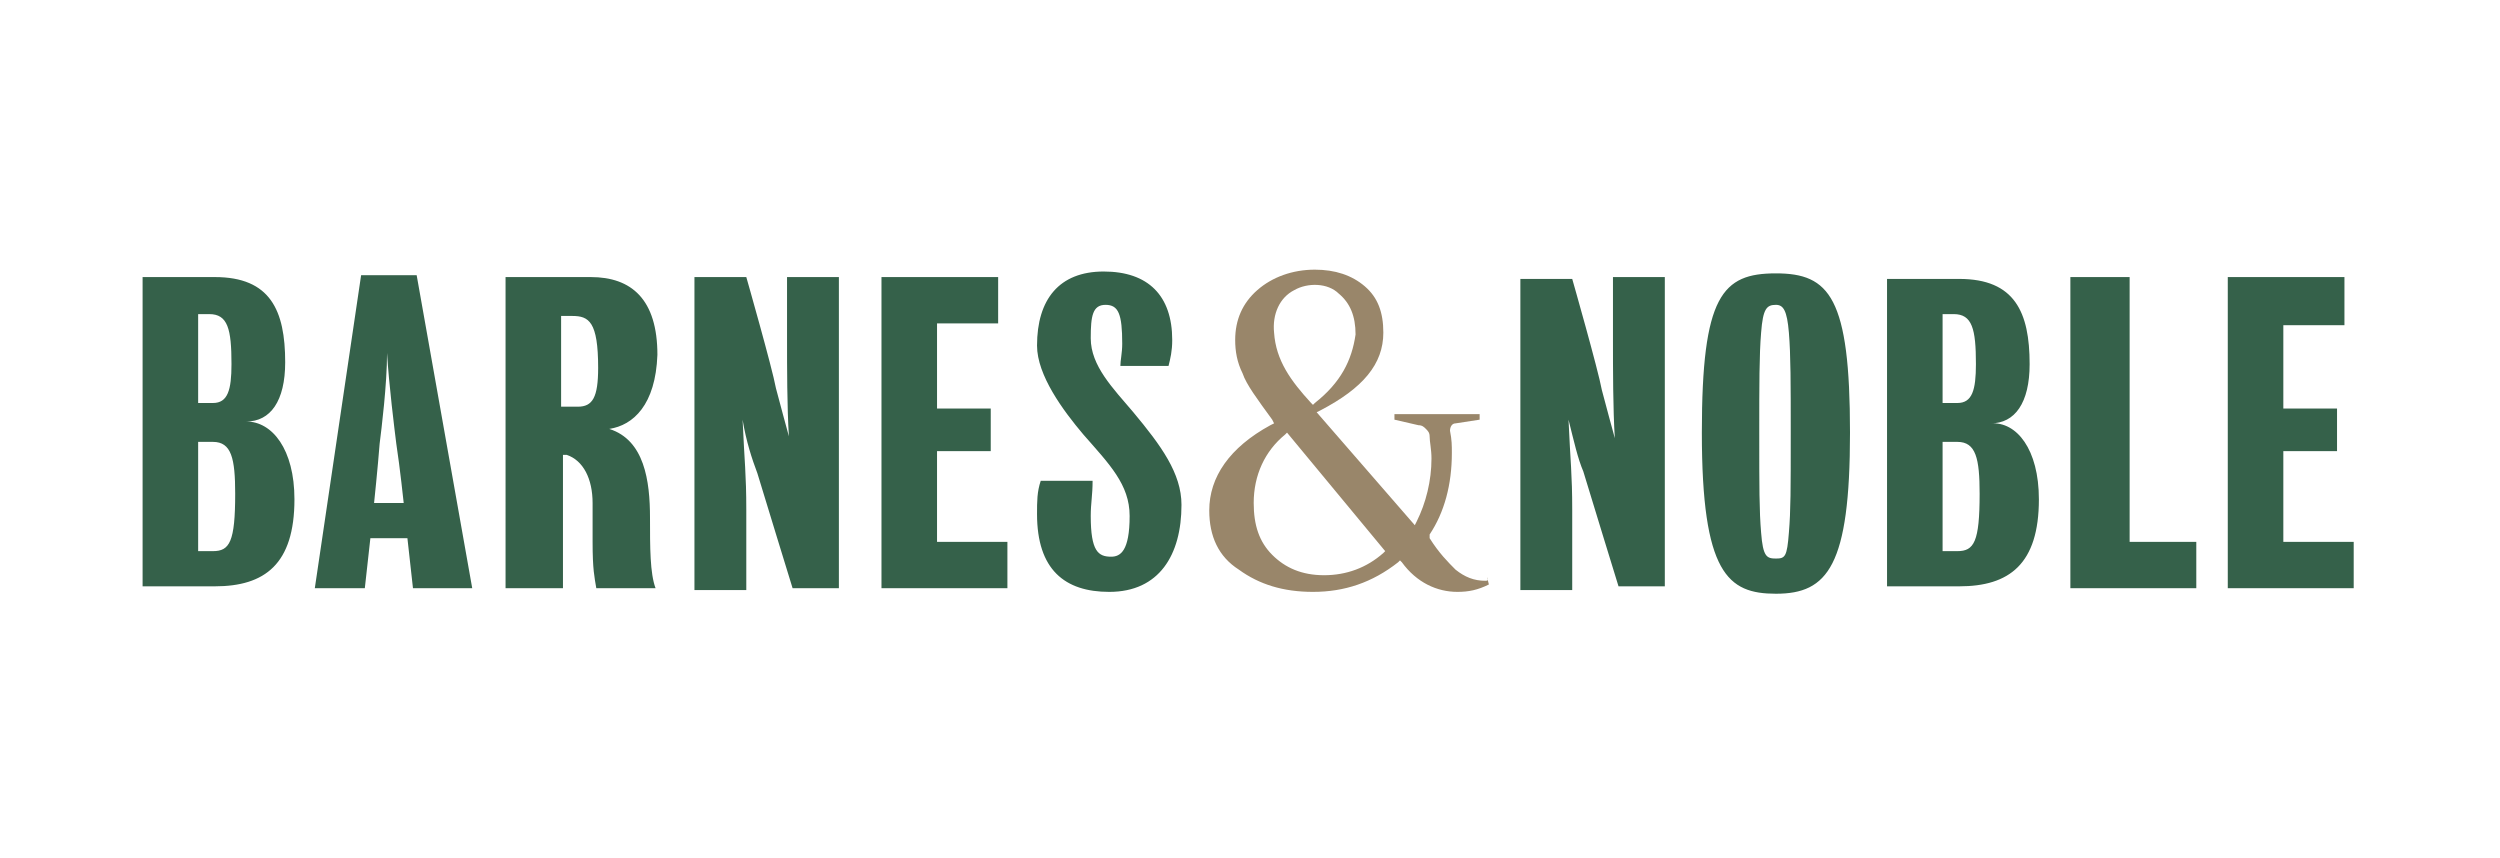 <svg xmlns:xlink="http://www.w3.org/1999/xlink" xmlns="http://www.w3.org/2000/svg" width="102" height="35" viewBox="-7 0 135 19"><title>Barnes and Noble logo</title><style>.bn-02{fill:#35614a}</style><path d="M67.7 16.2c-.9.8-2 1.2-3.2 1.2-1.2 0-2.1-.4-2.8-1.1-.7-.7-1-1.6-1-2.8 0-1.5.6-2.8 1.7-3.7l.1-.1 5.3 6.4-.1.1zM61.8 4.3c-.1-1 .3-1.9 1.1-2.3.7-.4 1.8-.4 2.4.2.6.5.9 1.2.9 2.2C66 5.8 65.4 7 64 8.1l-.1.1-.1-.1c-1.1-1.2-1.9-2.3-2-3.8m11.4 13.4c-.6 0-1.1-.2-1.6-.6-.4-.4-.9-.9-1.4-1.7v-.2c.8-1.2 1.2-2.7 1.2-4.4 0-.4 0-.7-.1-1.2 0-.2.1-.4.3-.4l1.3-.2v-.3h-4.6V9l1.3.3c.2 0 .3.1.4.2.1.1.2.2.2.4 0 .3.1.7.1 1.2 0 1.2-.3 2.4-.8 3.4l-.1.2-5.3-6.1.2-.1c2.3-1.2 3.4-2.5 3.4-4.2 0-1.1-.3-1.9-1-2.5-.7-.6-1.6-.9-2.7-.9-1.2 0-2.3.4-3.1 1.1-.8.7-1.2 1.6-1.2 2.7 0 .6.1 1.2.4 1.8.2.6.8 1.4 1.6 2.5l.1.2-.2.1c-2.2 1.2-3.3 2.8-3.3 4.6 0 1.4.5 2.5 1.6 3.2 1.1.8 2.4 1.2 4 1.2 1.7 0 3.2-.5 4.6-1.6l.1-.1.1.1c.8 1.1 1.9 1.6 3 1.6.6 0 1.1-.1 1.7-.4l-.1-.4c.1.2 0 .2-.1.2" style="" fill="#99866A"></path><path class="bn-02" d="M77.7 9c.1 2.3.2 2.9.2 4.9v4.3h-2.8V1.4h2.8s1.4 4.9 1.6 6c.3 1.1.5 1.9.7 2.6-.1-1.6-.1-3.7-.1-5.3V1.3h2.8V18h-2.5s-1.6-5.2-1.9-6.2c-.3-.7-.5-1.6-.8-2.8M92.9 9.7c0 7.2-1.2 8.7-4 8.7-2.6 0-4-1.1-4-8.7 0-7.4 1.1-8.6 4-8.6s4 1.3 4 8.6m-3.2 0c0-2.6 0-4.2-.1-5.4-.1-1.2-.3-1.5-.7-1.5-.5 0-.7.2-.8 1.5-.1 1.2-.1 2.8-.1 5.4 0 3 0 4.2.1 5.4.1 1.3.3 1.4.8 1.4s.6-.1.7-1.4c.1-1.2.1-2.3.1-5.4M103.1 13.3c0 3.5-1.6 4.7-4.3 4.7h-3.9V1.4h3.9c3 0 3.8 1.8 3.8 4.6 0 2.1-.8 3.2-2.1 3.2 1.4-.1 2.6 1.4 2.6 4.1m-5.2-3.1v5.9h.8c.9 0 1.2-.5 1.2-3.1 0-1.9-.2-2.8-1.2-2.8h-.8zm0-6.9v4.8h.8c.8 0 1-.7 1-2.1 0-1.9-.2-2.7-1.2-2.7h-.6zM104.8 1.3v16.8h6.8v-2.5H108V1.3zM113.3 1.3v16.8h6.8v-2.5h-3.8v-4.9h2.9V8.4h-2.9V3.9h3.3V1.3zM8.9 13.3c0 3.5-1.6 4.7-4.3 4.7H.7V1.3h3.9c3 0 3.8 1.8 3.8 4.6 0 2.1-.8 3.2-2.1 3.2 1.4 0 2.6 1.5 2.6 4.2m-5.2-3.1v5.9h.8c.9 0 1.2-.5 1.2-3.1 0-1.9-.2-2.8-1.2-2.8h-.8zm0-6.9v4.8h.8c.8 0 1-.7 1-2.1 0-1.9-.2-2.7-1.2-2.7h-.6zM25.9 9.5c1.9.6 2.2 2.8 2.2 4.8 0 1.6 0 3 .3 3.8h-3.2c-.1-.6-.2-1-.2-2.5v-2.1c0-1.3-.5-2.3-1.4-2.6h-.2v7.2h-3.1V1.3h4.6c2.2 0 3.6 1.2 3.6 4.2-.1 2.7-1.3 3.8-2.6 4m-2.6-6.1v4.9h.9c.8 0 1.1-.5 1.1-2.1 0-2.5-.5-2.8-1.4-2.8h-.6zM33.1 9c.1 2.3.2 2.9.2 4.9v4.3h-2.8V1.3h2.8s1.4 4.9 1.6 6c.3 1.1.5 1.9.7 2.6-.1-1.6-.1-3.7-.1-5.3V1.3h2.8v16.8h-2.5s-1.6-5.2-1.9-6.2c-.3-.8-.6-1.7-.8-2.9M40.6 1.3v16.8h6.8v-2.5h-3.8v-4.9h2.9V8.4h-2.9V3.8h3.3V1.3zM51.9 14.2c0 1.9.4 2.2 1.1 2.2.5 0 1-.3 1-2.2 0-1.7-1.1-2.8-2.5-4.4C50.4 8.5 49 6.6 49 5c0-2.5 1.2-4 3.6-4 2.4 0 3.7 1.3 3.7 3.7 0 .6-.1 1-.2 1.4h-2.6c0-.3.1-.7.1-1.2 0-1.6-.2-2.1-.9-2.1s-.8.6-.8 1.8c0 1.5 1.2 2.7 2.3 4 1.5 1.8 2.6 3.3 2.6 5 0 2.7-1.2 4.7-3.9 4.7-2.4 0-3.9-1.2-3.9-4.2 0-.7 0-1.2.2-1.8H52c0 .8-.1 1.2-.1 1.9M10 18.1l2.5-16.9h3l3 16.9h-3.2l-.3-2.7h-2l-.3 2.7H10zm3.2-4.6h1.6s-.2-1.9-.4-3.2c-.1-.8-.4-3.2-.5-4.9 0 1.7-.3 4.1-.4 4.9-.1 1.3-.3 3.2-.3 3.2" fill="#35614A"></path></svg>